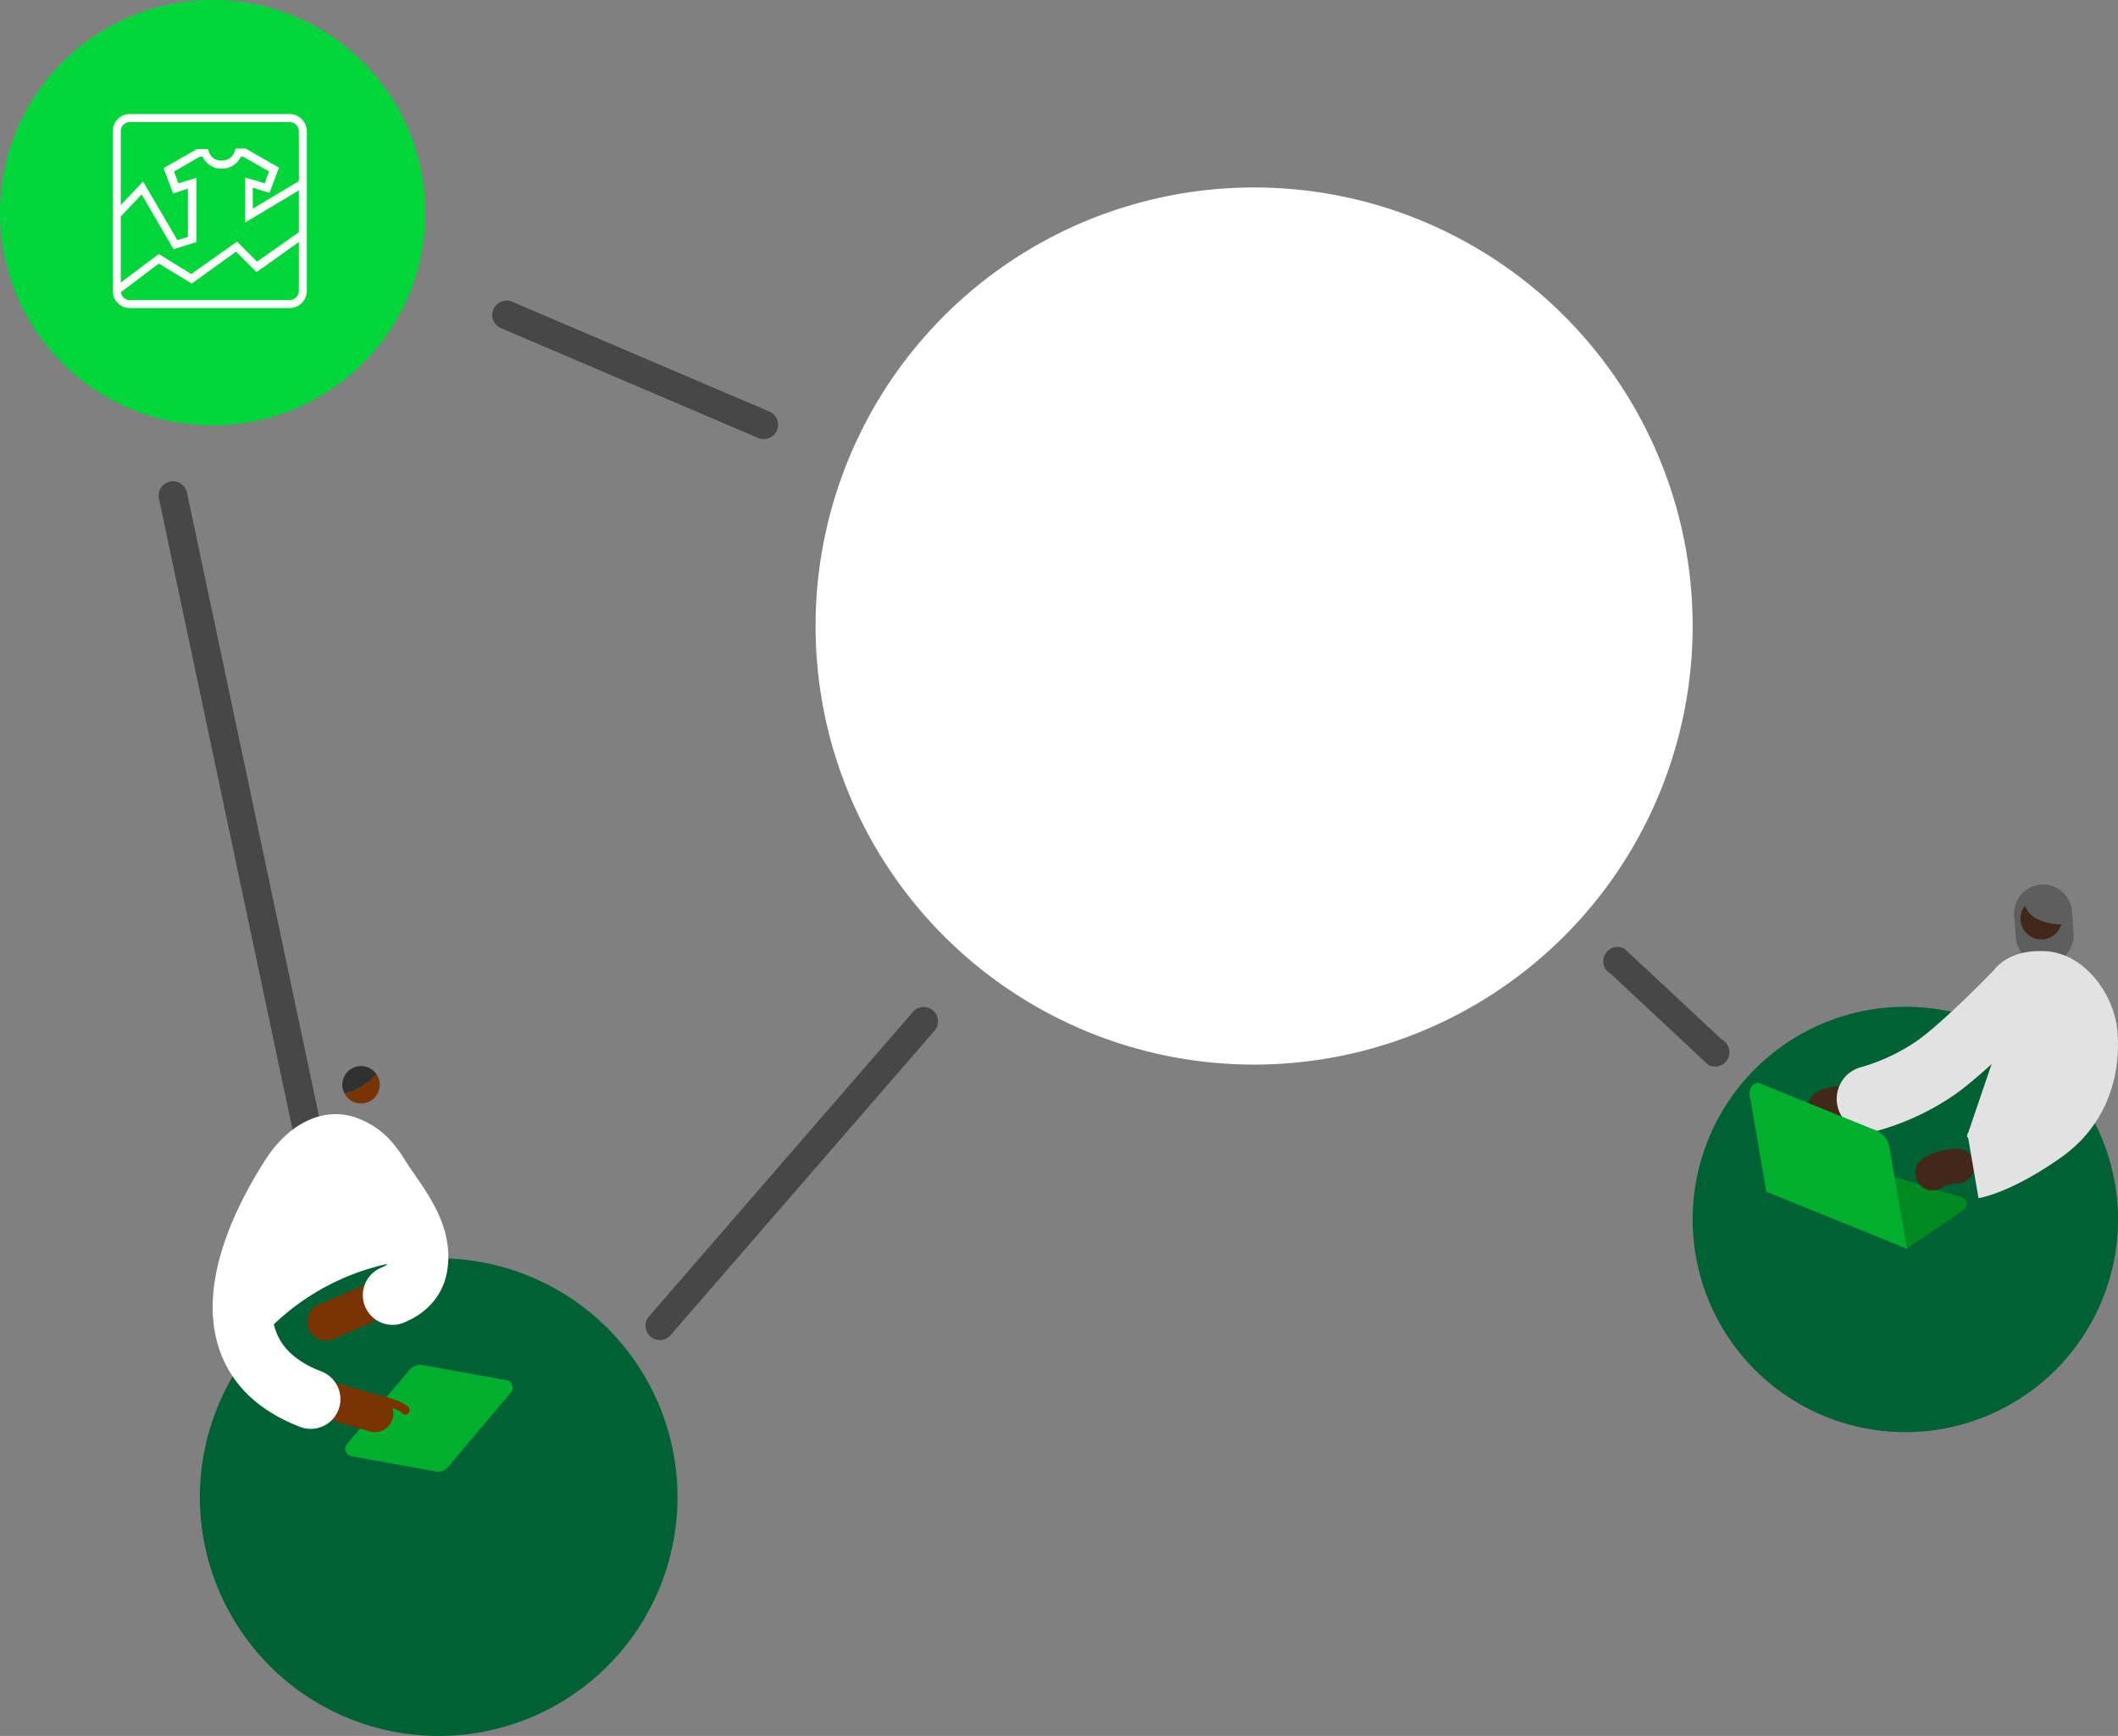 <svg xmlns="http://www.w3.org/2000/svg" xmlns:xlink="http://www.w3.org/1999/xlink" width="716.306" height="587.072" viewBox="0 0 716.306 587.072"><rect x="0" y="0" width="716.306" height="587.072" fill="#808080" stroke="none"/><defs><style>.a{fill:none;}.b{clip-path:url(#a);}.c{fill:#474747;}.d{fill:#fff;}.e{fill:#006234;}.f{fill:#00d639;}.g{fill:#7a3404;}.h{fill:#303030;}.i{fill:#00af2d;}.j{fill:#e2e2e2;}.k{fill:#008a21;}.l{fill:#5e5e5e;}.m{fill:#42281b;}.n{clip-path:url(#b);}.o{clip-path:url(#c);}</style><clipPath id="a"><rect class="a" width="716.306" height="587.072"/></clipPath><clipPath id="b"><path d="M4.518,0H58.4a4.517,4.517,0,0,1,4.517,4.517V58.4A4.517,4.517,0,0,1,58.4,62.917H4.518A4.411,4.411,0,0,1,0,58.4V4.518A4.411,4.411,0,0,1,4.518,0Z" transform="translate(0.001 0.001)"/></clipPath><clipPath id="c"><rect class="a" width="62.422" height="62.422"/></clipPath></defs><g class="b"><path class="c" d="M229.882,463.64a4.851,4.851,0,0,1-3.408-8.3l89.3-102.993a4.851,4.851,0,0,1,6.817,6.9l-89.3,102.993a4.835,4.835,0,0,1-3.408,1.4" transform="translate(-6.716 -10.474)"/><path class="c" d="M110.483,415.268a4.851,4.851,0,0,1-4.734-3.819L55.424,173.705a4.851,4.851,0,1,1,9.479-2.064l50.325,237.743a4.852,4.852,0,0,1-3.708,5.772,4.937,4.937,0,0,1-1.037.112" transform="translate(-1.651 -5.008)"/><path class="c" d="M263.41,151.62a4.836,4.836,0,0,1-1.983-.427l-86.921-37.111a4.851,4.851,0,1,1,3.972-8.851L265.4,142.342a4.852,4.852,0,0,1-1.989,9.278" transform="translate(-5.122 -3.128)"/><path class="c" d="M596.707,370.548a4.834,4.834,0,0,1-2.276-.569L561.49,339.232a4.851,4.851,0,0,1,4.561-8.564l32.941,30.745a4.852,4.852,0,0,1-2.284,9.134" transform="translate(-16.68 -9.852)"/><path class="d" d="M580.937,213.66A148.314,148.314,0,1,1,432.622,65.345,148.314,148.314,0,0,1,580.937,213.66" transform="translate(-8.485 -1.95)"/><path class="e" d="M733.819,426.564a71.925,71.925,0,1,1-68.139-75.521,71.925,71.925,0,0,1,68.139,75.521" transform="translate(-17.61 -10.474)"/><path class="f" d="M143.757,75.618A71.925,71.925,0,1,1,75.618.1a71.925,71.925,0,0,1,68.139,75.521" transform="translate(0 0)"/><path class="d" d="M132.9,414.481l3.8,36.05L86.12,468.02l14.324-55.342,15.365-10.539Z" transform="translate(-2.57 -12.001)"/><path class="g" d="M120.116,381.021a6.324,6.324,0,1,0,10.873-6.438c-2.242,2.173-6.159,5.327-10.873,6.438" transform="translate(-3.585 -11.179)"/><path class="h" d="M128.515,372.291a6.325,6.325,0,0,0-8.422,8.64c4.714-1.11,8.631-4.264,10.873-6.437a6.291,6.291,0,0,0-2.451-2.2" transform="translate(-3.562 -11.09)"/><path class="e" d="M231.213,519.394a80.768,80.768,0,1,1-80.768-80.768,80.768,80.768,0,0,1,80.768,80.768" transform="translate(-2.079 -13.09)"/><path class="i" d="M150.9,511.805,122.482,506.7a2.565,2.565,0,0,1-1.509-4.178l21.178-25.143a4.533,4.533,0,0,1,4.269-1.541l28.414,5.106a2.566,2.566,0,0,1,1.509,4.178l-21.178,25.143a4.531,4.531,0,0,1-4.269,1.542" transform="translate(-3.592 -14.199)"/><path class="g" d="M113.4,466.628a6.307,6.307,0,0,1-2.484-12.1L130.842,446a6.306,6.306,0,1,1,4.961,11.6l-19.922,8.526a6.288,6.288,0,0,1-2.479.51" transform="translate(-3.196 -13.295)"/><path class="g" d="M129.414,498.538a6.3,6.3,0,0,1-1.776-.256L94.6,488.6a6.306,6.306,0,0,1,3.547-12.1l33.04,9.683a6.307,6.307,0,0,1-1.771,12.359" transform="translate(-2.688 -14.213)"/><path class="g" d="M140.972,492.883a1.451,1.451,0,0,1-1.059-.457c-1.328-1.41-6.225-2.778-9-3.31a1.455,1.455,0,1,1,.546-2.858c.829.158,8.168,1.621,10.572,4.172a1.456,1.456,0,0,1-1.058,2.454" transform="translate(-3.872 -14.511)"/><path class="d" d="M107.3,494.813a10.011,10.011,0,0,1-3.624-.68C89.516,488.649,80.3,479.72,76.288,467.592c-6.979-21.083,4.368-45.851,15.116-62.917l.182-.289c8.3-13.2,20.366-18.819,31.483-14.657,8.735,3.269,12.977,9.164,16.267,14.434.923,1.478,2.034,3.084,3.21,4.784,5.59,8.08,13.246,19.146,10.841,32.772-1.376,7.8-6.574,13.9-14.639,17.174a10.042,10.042,0,0,1-7.56-18.608c2.217-.9,2.354-1.68,2.421-2.055.969-5.5-3.184-11.5-7.58-17.856-1.257-1.817-2.557-3.7-3.73-5.575-2.728-4.37-3.957-5.4-6.269-6.26-1.123-.422-4.345,1.613-7.442,6.538l-.19.3c-16.1,25.57-15.085,39.735-13.044,45.9,2.067,6.245,7.162,10.865,15.573,14.122a10.044,10.044,0,0,1-3.628,19.41" transform="translate(-2.213 -11.591)"/><path class="j" d="M685.644,394.816l19.431,12.264L728.6,356.548l-13.268-9.163-14.171,1.829Z" transform="translate(-20.462 -10.367)"/><path class="k" d="M664.314,434.434l19.276-13.166a2.349,2.349,0,0,0-.64-4.187l-31.78-9.678Z" transform="translate(-19.434 -12.159)"/><path class="l" d="M712.458,335.262a9.8,9.8,0,0,1-9.763-9.06l-.556-7.342a9.8,9.8,0,0,1,19.546-1.481l.556,7.342a9.8,9.8,0,0,1-9.033,10.514c-.25.018-.5.028-.75.028" transform="translate(-20.954 -9.201)"/><path class="m" d="M718,317.567a7.042,7.042,0,1,1-9.045-4.167A7.043,7.043,0,0,1,718,317.567" transform="translate(-21.021 -9.34)"/><path class="l" d="M705.673,314.6c1.613,7.883,13.355,7.329,13.355,7.329l-.134-8.6-10.8-1.435Z" transform="translate(-21.06 -9.308)"/><path class="m" d="M673.522,414.55a5.882,5.882,0,0,1-3.653-10.494c3.877-3.075,9.98-3.567,11.758-3.644a5.88,5.88,0,0,1,.527,11.749,13.531,13.531,0,0,0-4.988,1.118,5.846,5.846,0,0,1-3.645,1.272" transform="translate(-19.925 -11.95)"/><path class="m" d="M636.071,391.665a5.883,5.883,0,0,1-3.041-10.919c4.234-2.561,10.353-2.279,12.125-2.129a5.88,5.88,0,0,1-.963,11.721,13.482,13.482,0,0,0-5.089.478,5.841,5.841,0,0,1-3.033.849" transform="translate(-18.807 -11.297)"/><path class="j" d="M688.245,415.1l-3.75-21.9s-.081.011-.237.044c.068-.015,6.942-1.569,18.846-9.889,9.919-6.931,10.506-17.351,9.974-22.946-.247-2.591-2.428-5.895-3.741-6.671-.085,0-.166,0-.241,0-3.759,3.888-18.3,18.717-28.436,26.011a86.869,86.869,0,0,1-26.473,12.518,11.107,11.107,0,1,1-5.44-21.537,64.811,64.811,0,0,0,18.936-9.012c7.87-5.663,20.82-18.609,25.76-23.75,2.332-2.928,7.418-6.97,17.566-6.387,13.014.758,23.01,14.431,24.182,26.727.8,8.381.508,29.373-19.362,43.26-15.888,11.1-25.766,13.22-27.585,13.532m23.617-64.942v0m.008-.016,0,.006,0-.006m0-.011,0,.007,0-.007m.006-.012,0,.007Zm.008-.014-.006.011.006-.011" transform="translate(-19.111 -9.894)"/><path class="i" d="M663.082,433.542,615.576,414.3l-5.611-32.675c-.411-2.4,1.577-4.72,3.4-3.98l39.652,16.062a7.5,7.5,0,0,1,4.241,5.939Z" transform="translate(-18.202 -11.266)"/></g><g transform="translate(-159.597 10.668)"><g transform="translate(199.103 29.252)"><g transform="translate(0 0)"><g class="n" transform="translate(0 0)"><g transform="translate(0 0.498)"><g class="o" transform="translate(0 0)"><path class="a" d="M58.4,62.917H4.518A4.411,4.411,0,0,1,0,58.4V4.518A4.411,4.411,0,0,1,4.518,0H58.4a4.517,4.517,0,0,1,4.517,4.517V58.4A4.517,4.517,0,0,1,58.4,62.917" transform="translate(0.001 -0.497)"/></g></g><path class="d" d="M19.934,40.44,9.125,21.887.736,30.76-1.2,28.986,9.609,17.531,21.224,37.374l3.549-1.129V19.951l-5,1.613-3.227-8.55L27.839,6.561h3.71l.323.807a4.112,4.112,0,0,0,4.356,3.065,4.356,4.356,0,0,0,4.356-3.065l.323-.968h3.388l11.293,6.453L52.36,21.4l-5.646-1.775v7.1L63.975,16.4l1.452,2.259L44.132,31.405V16.241l4.194,1.129,2.42.807L52.2,14.144l-8.712-5H42.68a7.008,7.008,0,0,1-6.453,4.033,6.842,6.842,0,0,1-6.453-4.033h-.968l-8.712,5,1.452,4.033,6.13-1.936V38.02Z" transform="translate(-0.735 3.926)"/><path class="d" d="M.413,45.947-1.2,43.85l16.133-12.1L25.9,38.526,41.39,27.556l6.776,6.776L63.975,23.2l1.452,2.259L48,37.881l-6.937-6.937-15,10.809L14.933,34.977Z" transform="translate(-0.735 14.229)"/></g></g></g><path class="d" d="M1.512,61.375a5.726,5.726,0,0,1-4.075-1.688A5.789,5.789,0,0,1-4.25,55.47V1.621A5.769,5.769,0,0,1-2.563-2.563,5.726,5.726,0,0,1,1.512-4.251H55.5a5.877,5.877,0,0,1,5.87,5.87V55.5a5.877,5.877,0,0,1-5.87,5.87H1.62l-.108-1.352.075-1.354H55.5A3.168,3.168,0,0,0,58.667,55.5V1.621A3.168,3.168,0,0,0,55.5-1.543H1.62A3.1,3.1,0,0,0-.65-.649a3.071,3.071,0,0,0-.895,2.237V55.5a3.092,3.092,0,0,0,.894,2.27,3.037,3.037,0,0,0,2.162.9Z" transform="translate(202.001 32.15)"/></g></svg>